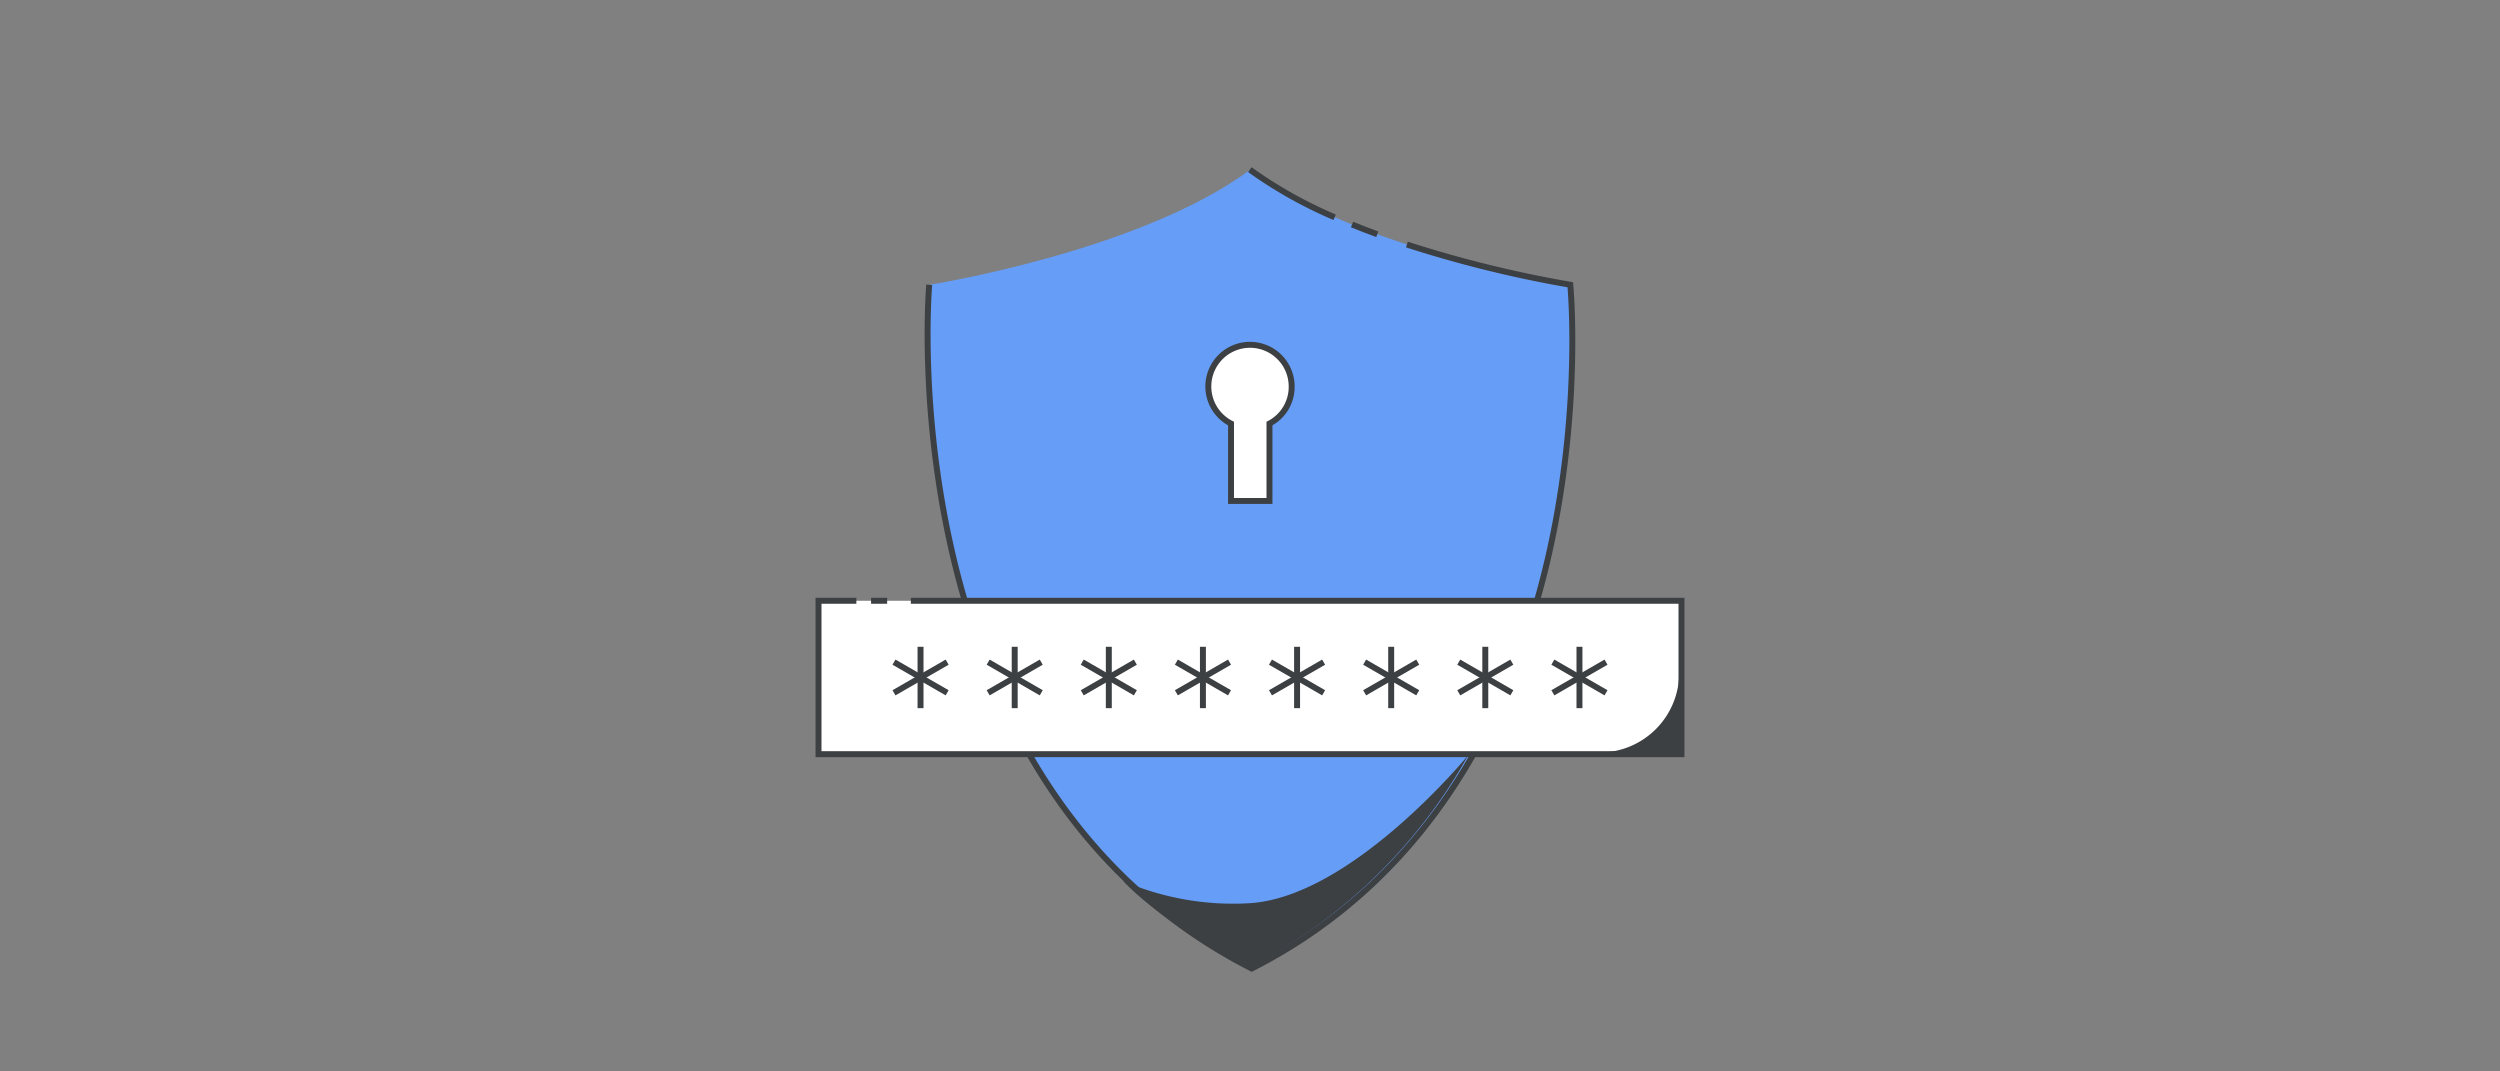 <svg id="ART" xmlns="http://www.w3.org/2000/svg" viewBox="0 0 420 180"><rect x="0" y="0" width="420" height="180" fill="#808080" stroke="none"/><defs><style>.cls-1{fill:#669df6;}.cls-2{fill:#3c4043;}.cls-3{fill:#fff;}.cls-3,.cls-4{stroke:#3c4043;stroke-miterlimit:10;}.cls-4{fill:none;}</style></defs><path class="cls-1" d="M210.3,162.71c61.51-31.29,53.52-114.87,53.52-114.87S228.51,42.27,210,28.53h0c-18.54,13.74-53.85,19.31-53.85,19.31s-7.33,83.58,54.18,114.87Z"/><path class="cls-2" d="M188.67,148c6.7,7.06,20.8,14.73,20.8,14.73a88.5,88.5,0,0,0,37.2-35.87s-19.66,24-36.94,24.89A46.68,46.68,0,0,1,188.67,148Z"/><path class="cls-3" d="M217,65a6.94,6.94,0,0,1-3.73,6.16v13h-6.46v-13A7,7,0,1,1,217,65Z"/><path class="cls-4" d="M224.22,36.5a74.58,74.58,0,0,1-14.25-8"/><path class="cls-4" d="M231.38,39.36c-1.42-.52-2.83-1.07-4.24-1.64"/><path class="cls-4" d="M156.11,47.84s-7.33,83.58,54.18,114.87h0c61.51-31.29,53.52-114.87,53.52-114.87a199.89,199.89,0,0,1-27.45-6.76"/><polyline class="cls-3" points="153.02 100.93 282.49 100.93 282.49 126.7 137.51 126.7 137.51 100.93 143.87 100.93"/><line class="cls-3" x1="146.34" y1="100.93" x2="149.04" y2="100.93"/><line class="cls-4" x1="150.19" y1="116.39" x2="159.12" y2="111.24"/><line class="cls-4" x1="159.12" y1="116.39" x2="150.19" y2="111.24"/><line class="cls-4" x1="154.65" y1="108.66" x2="154.65" y2="118.97"/><line class="cls-4" x1="166.01" y1="116.39" x2="174.93" y2="111.24"/><line class="cls-4" x1="174.93" y1="116.39" x2="166.01" y2="111.24"/><line class="cls-4" x1="170.47" y1="108.66" x2="170.47" y2="118.97"/><line class="cls-4" x1="181.82" y1="116.39" x2="190.74" y2="111.24"/><line class="cls-4" x1="190.74" y1="116.39" x2="181.82" y2="111.24"/><line class="cls-4" x1="186.28" y1="108.66" x2="186.28" y2="118.97"/><line class="cls-4" x1="197.63" y1="116.39" x2="206.56" y2="111.24"/><line class="cls-4" x1="206.56" y1="116.39" x2="197.63" y2="111.24"/><line class="cls-4" x1="202.09" y1="108.66" x2="202.09" y2="118.97"/><line class="cls-4" x1="213.44" y1="116.39" x2="222.37" y2="111.24"/><line class="cls-4" x1="222.37" y1="116.39" x2="213.44" y2="111.24"/><line class="cls-4" x1="217.91" y1="108.66" x2="217.91" y2="118.97"/><line class="cls-4" x1="229.26" y1="116.39" x2="238.18" y2="111.24"/><line class="cls-4" x1="238.18" y1="116.39" x2="229.26" y2="111.24"/><line class="cls-4" x1="233.72" y1="108.66" x2="233.72" y2="118.97"/><line class="cls-4" x1="245.07" y1="116.39" x2="253.99" y2="111.24"/><line class="cls-4" x1="253.99" y1="116.39" x2="245.07" y2="111.24"/><line class="cls-4" x1="249.53" y1="108.66" x2="249.53" y2="118.97"/><line class="cls-4" x1="260.88" y1="116.39" x2="269.81" y2="111.24"/><line class="cls-4" x1="269.81" y1="116.39" x2="260.88" y2="111.24"/><line class="cls-4" x1="265.35" y1="108.66" x2="265.35" y2="118.97"/><path class="cls-2" d="M269.38,126.41a13.42,13.42,0,0,0,12.7-12.56h0v12.56Z"/></svg>
